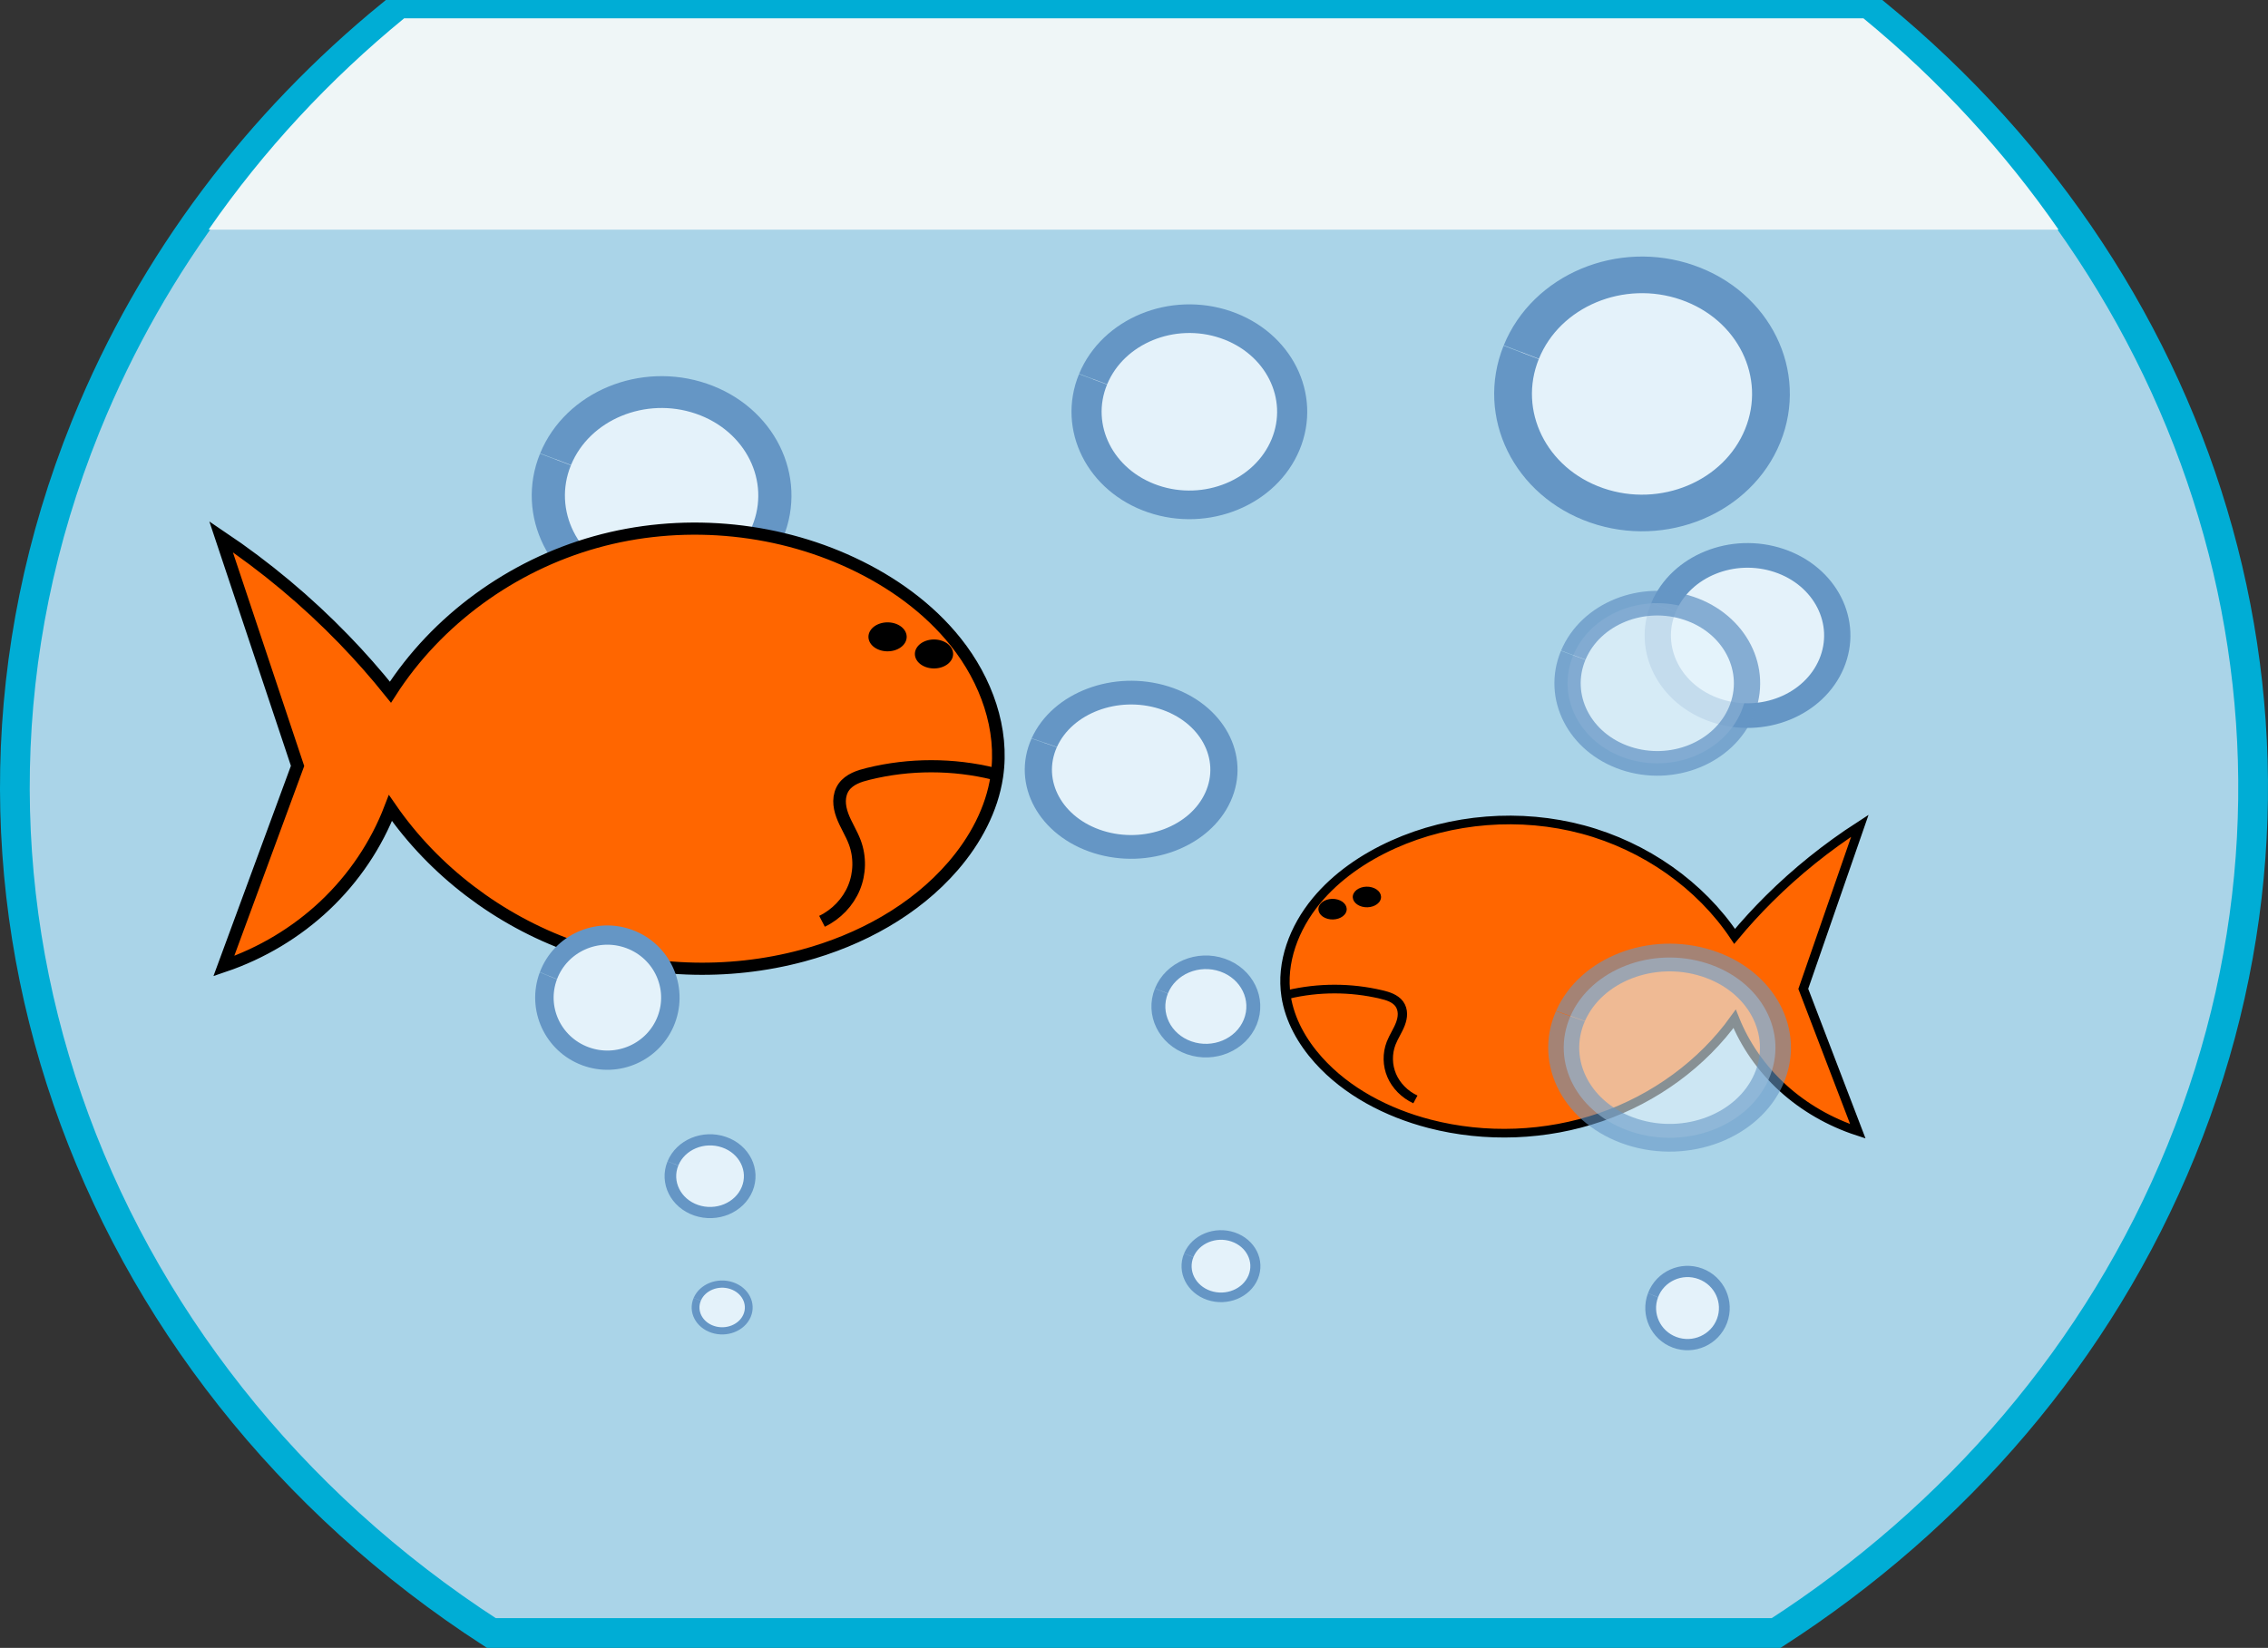 <?xml version="1.0" encoding="UTF-8"?>
<svg version="1.1" viewBox="0 0 969.63 704.67" xmlns="http://www.w3.org/2000/svg">
<rect x="0" y="0" width="969.63" height="704.67" fill="#333333" stroke="none"/>
<g transform="translate(-40.35 -28.09)">
<path d="m207.56 34.444c-56.39 46.137-101.78 105.29-130.14 174.94l-0.539 1.321c-77.57 192.4-0.588 403.11 173.53 515.7h549.3c76.35-49.31 137.95-119.67 173.2-206.26 71.69-176.07 13.65-367.81-130.09-485.7h-635.26z" fill="#aad4e8" stroke="#00add5" stroke-width="12.709"/>
<path transform="matrix(2.002,0,0,1.921,-384.62,-645.16)" d="m330.92 452.68c4.7-11.907 18.645-17.932 31.148-13.456 12.503 4.476 18.829 17.757 14.129 29.664-4.7 11.907-18.645 17.932-31.148 13.456-12.474-4.466-18.805-17.7-14.156-29.595" fill="#e4f2fa" fill-rule="evenodd" stroke="#6596c5" stroke-width="7.087"/>
<g transform="matrix(-.507 0 0 .489 591.47 156.19)">
<path d="m281 299.56c22.855-29.74 53.781-52.725 87.526-69.099 66.592-32.312 145.23-38.995 216.32-18.383 71.089 20.612 133.96 68.324 172.94 131.25 12.328-15.951 25.399-31.329 39.156-46.066 31.256-33.483 66.063-63.649 103.65-89.829l-64.493 200.39 62.189 175.05c-31.809-11.178-61.121-29.399-85.222-52.976-24.403-23.872-43.431-53.207-55.279-85.222-36.651 54.984-91.01 97.961-152.97 120.94-61.956 22.977-131.19 25.837-194.83 8.047-48.549-13.571-94.44-39.561-126.68-78.312-18.689-22.462-32.696-49.39-36.853-78.312-5.964-41.495 9.005-84.229 34.55-117.47" fill="#f60" stroke="#000" stroke-width="10.63"/>
<path d="m248.76 414.72c34.581-8.816 71.371-8.816 105.95 0 3.917 0.999 7.832 2.118 11.459 3.904 3.627 1.786 6.979 4.282 9.271 7.613 2.438 3.544 3.563 7.891 3.628 12.192 0.064 4.301-0.887 8.57-2.317 12.627-2.861 8.114-7.608 15.456-10.524 23.551-4.597 12.762-4.346 27.206 0.692 39.801s14.817 23.227 26.947 29.299" fill="none" stroke="#000" stroke-width="10.63"/>
<path transform="translate(-52.976,23.033)" d="m337.31 282.43c3.133-6.549 12.43-9.863 20.765-7.401 8.335 2.462 12.552 9.766 9.419 16.315-3.133 6.549-12.43 9.863-20.765 7.401-8.316-2.456-12.537-9.735-9.437-16.277" fill-rule="evenodd"/>
<path transform="translate(-13.82,8.062)" d="m337.31 282.43c3.133-6.549 12.43-9.863 20.765-7.401 8.335 2.462 12.552 9.766 9.419 16.315-3.133 6.549-12.43 9.863-20.765 7.401-8.316-2.456-12.537-9.735-9.437-16.277" fill-rule="evenodd"/>
</g>
<path transform="matrix(1.113,0,0,1.161,-93.49,-80.268)" d="m330.92 452.68c4.7-11.907 18.645-17.932 31.148-13.456 12.503 4.476 18.829 17.757 14.129 29.664-4.7 11.907-18.645 17.932-31.148 13.456-12.474-4.466-18.805-17.7-14.156-29.595" fill="#e4f2fa" fill-rule="evenodd" stroke="#6596c5" stroke-width="7.087"/>
<path transform="matrix(1.817,0,0,1.728,-93.579,-592.06)" d="m330.92 452.68c4.7-11.907 18.645-17.932 31.148-13.456 12.503 4.476 18.829 17.757 14.129 29.664-4.7 11.907-18.645 17.932-31.148 13.456-12.474-4.466-18.805-17.7-14.156-29.595" fill="#e4f2fa" fill-rule="evenodd" stroke="#6596c5" stroke-width="7.087"/>
<path transform="matrix(1.64,0,0,1.432,-55.892,-302.58)" d="m330.92 452.68c4.7-11.907 18.645-17.932 31.148-13.456 12.503 4.476 18.829 17.757 14.129 29.664-4.7 11.907-18.645 17.932-31.148 13.456-12.474-4.466-18.805-17.7-14.156-29.595" fill="#e4f2fa" fill-rule="evenodd" stroke="#6596c5" stroke-width="7.087"/>
<path transform="matrix(.839 0 0 .82 259.25 80.636)" d="m330.92 452.68c4.7-11.907 18.645-17.932 31.148-13.456 12.503 4.476 18.829 17.757 14.129 29.664-4.7 11.907-18.645 17.932-31.148 13.456-12.474-4.466-18.805-17.7-14.156-29.595" fill="#e4f2fa" fill-rule="evenodd" stroke="#6596c5" stroke-width="7.087"/>
<path transform="matrix(.608 0 0 .579 347.39 302.74)" d="m330.92 452.68c4.7-11.907 18.645-17.932 31.148-13.456 12.503 4.476 18.829 17.757 14.129 29.664-4.7 11.907-18.645 17.932-31.148 13.456-12.474-4.466-18.805-17.7-14.156-29.595" fill="#e4f2fa" fill-rule="evenodd" stroke="#6596c5" stroke-width="7.087"/>
<path transform="matrix(.701 0 0 .675 96.073 220.03)" d="m330.92 452.68c4.7-11.907 18.645-17.932 31.148-13.456 12.503 4.476 18.829 17.757 14.129 29.664-4.7 11.907-18.645 17.932-31.148 13.456-12.474-4.466-18.805-17.7-14.156-29.595" fill="#e4f2fa" fill-rule="evenodd" stroke="#6596c5" stroke-width="7.087"/>
<path transform="matrix(2.279,0,0,2.21,-63.407,-821.79)" d="m330.92 452.68c4.7-11.907 18.645-17.932 31.148-13.456 12.503 4.476 18.829 17.757 14.129 29.664-4.7 11.907-18.645 17.932-31.148 13.456-12.474-4.466-18.805-17.7-14.156-29.595" fill="#e4f2fa" fill-rule="evenodd" stroke="#6596c5" stroke-width="7.087"/>
<path transform="matrix(1.586,0,0,1.487,226.72,-385.34)" d="m330.92 452.68c4.7-11.907 18.645-17.932 31.148-13.456 12.503 4.476 18.829 17.757 14.129 29.664-4.7 11.907-18.645 17.932-31.148 13.456-12.474-4.466-18.805-17.7-14.156-29.595" fill="#e4f2fa" fill-rule="evenodd" stroke="#6596c5" stroke-width="7.087"/>
<path transform="matrix(.651 0 0 .679 531.64 274.57)" d="m330.92 452.68c4.7-11.907 18.645-17.932 31.148-13.456 12.503 4.476 18.829 17.757 14.129 29.664-4.7 11.907-18.645 17.932-31.148 13.456-12.474-4.466-18.805-17.7-14.156-29.595" fill="#e4f2fa" fill-rule="evenodd" stroke="#6596c5" stroke-width="7.087"/>
<path transform="matrix(.47 0 0 .434 182.92 387.22)" d="m330.92 452.68c4.7-11.907 18.645-17.932 31.148-13.456 12.503 4.476 18.829 17.757 14.129 29.664-4.7 11.907-18.645 17.932-31.148 13.456-12.474-4.466-18.805-17.7-14.156-29.595" fill="#e4f2fa" fill-rule="evenodd" stroke="#6596c5" stroke-width="7.087"/>
<path transform="matrix(1.586,0,0,1.487,188.14,-364.91)" d="m330.92 452.68c4.7-11.907 18.645-17.932 31.148-13.456 12.503 4.476 18.829 17.757 14.129 29.664-4.7 11.907-18.645 17.932-31.148 13.456-12.474-4.466-18.805-17.7-14.156-29.595" fill="#e4f2fa" fill-rule="evenodd" opacity=".75" stroke="#6596c5" stroke-width="7.087"/>
<g transform="matrix(.375 0 0 .348 497.77 309.02)">
<path d="m281 299.56c22.855-29.74 53.781-52.725 87.526-69.099 66.592-32.312 145.23-38.995 216.32-18.383 71.089 20.612 133.96 68.324 172.94 131.25 12.328-15.951 25.399-31.329 39.156-46.066 31.256-33.483 66.063-63.649 103.65-89.829l-64.493 200.39 62.189 175.05c-31.809-11.178-61.121-29.399-85.222-52.976-24.403-23.872-43.431-53.207-55.279-85.222-36.651 54.984-91.01 97.961-152.97 120.94-61.956 22.977-131.19 25.837-194.83 8.047-48.549-13.571-94.44-39.561-126.68-78.312-18.689-22.462-32.696-49.39-36.853-78.312-5.964-41.495 9.005-84.229 34.55-117.47" fill="#f60" stroke="#000" stroke-width="10.63"/>
<path d="m248.76 414.72c34.581-8.816 71.371-8.816 105.95 0 3.917 0.999 7.832 2.118 11.459 3.904 3.627 1.786 6.979 4.282 9.271 7.613 2.438 3.544 3.563 7.891 3.628 12.192 0.064 4.301-0.887 8.57-2.317 12.627-2.861 8.114-7.608 15.456-10.524 23.551-4.597 12.762-4.346 27.206 0.692 39.801s14.817 23.227 26.947 29.299" fill="none" stroke="#000" stroke-width="10.63"/>
<path transform="translate(-52.976,23.033)" d="m337.31 282.43c3.133-6.549 12.43-9.863 20.765-7.401 8.335 2.462 12.552 9.766 9.419 16.315-3.133 6.549-12.43 9.863-20.765 7.401-8.316-2.456-12.537-9.735-9.437-16.277" fill-rule="evenodd"/>
<path transform="translate(-13.82,8.062)" d="m337.31 282.43c3.133-6.549 12.43-9.863 20.765-7.401 8.335 2.462 12.552 9.766 9.419 16.315-3.133 6.549-12.43 9.863-20.765 7.401-8.316-2.456-12.537-9.735-9.437-16.277" fill-rule="evenodd"/>
</g>
<path transform="matrix(1.871,0,0,1.673,92.634,-294.8)" d="m330.92 452.68c4.7-11.907 18.645-17.932 31.148-13.456 12.503 4.476 18.829 17.757 14.129 29.664-4.7 11.907-18.645 17.932-31.148 13.456-12.474-4.466-18.805-17.7-14.156-29.595" fill="#e4f2fa" fill-rule="evenodd" opacity=".593" stroke="#6596c5" stroke-width="7.087"/>
<path d="m213.12 35.932c-31.801 26.058-60.046 56.34-83.6 90.37h790.93c-23.02-33.236-50.99-63.726-83.42-90.366h-623.91z" fill="#eff6f7"/>
</g>
</svg>
